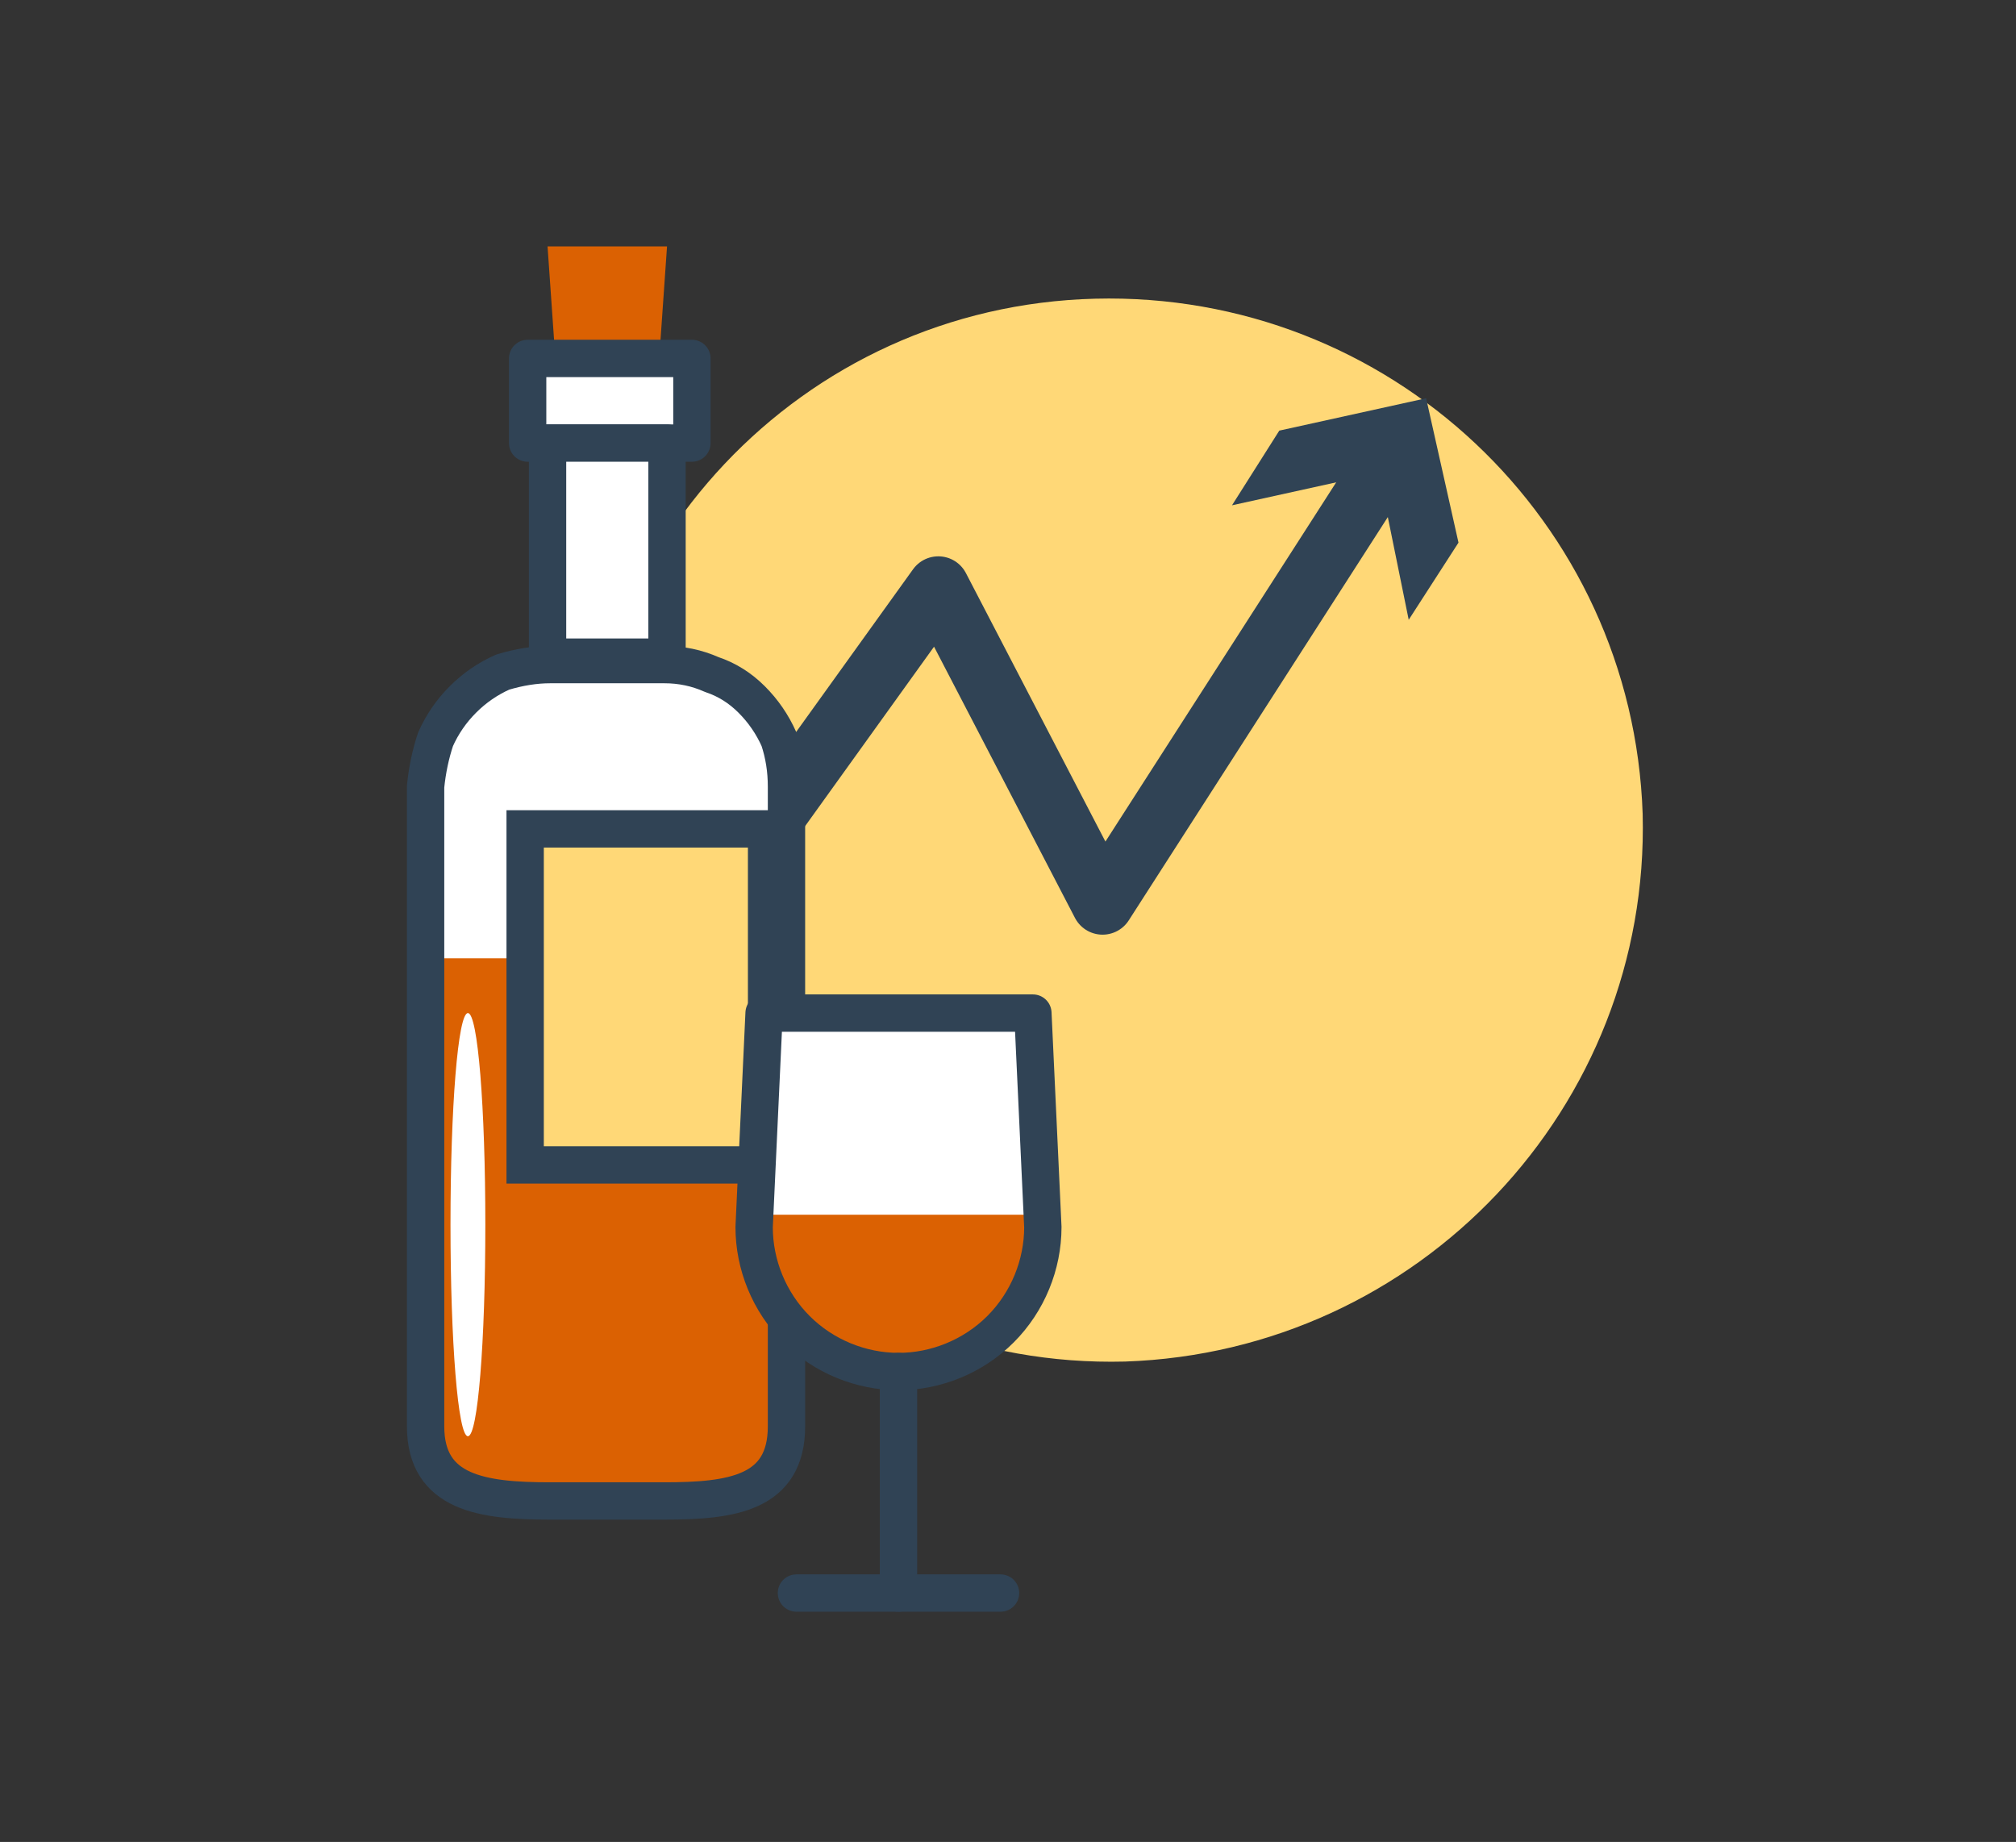 <svg version="1.2" xmlns="http://www.w3.org/2000/svg" viewBox="0 0 81 74" width="81" height="74"><rect x="0" y="0" width="81" height="74" fill="#333333" stroke="none"/><defs><clipPath clipPathUnits="userSpaceOnUse" id="cp1"><path d="m31.64 57.29c0 2.72-2.22 3-4.95 3h-4.55c-2.73 0-5-0.25-5-3v-25.67q0.01-0.99 0.39-1.9 0.39-0.91 1.09-1.6 0.71-0.7 1.62-1.07 0.91-0.38 1.9-0.38h4.55q0.98 0.01 1.89 0.39 0.9 0.38 1.6 1.07 0.69 0.7 1.07 1.6 0.38 0.91 0.39 1.89z"/></clipPath><clipPath clipPathUnits="userSpaceOnUse" id="cp2"><path d="m30.67 40.7l-0.38 8.61c0 1.54 0.61 3.01 1.7 4.1 1.09 1.09 2.56 1.7 4.1 1.7 1.54 0 3.01-0.61 4.1-1.7 1.09-1.09 1.7-2.56 1.7-4.1l-0.39-8.61z"/></clipPath></defs><style>.a{fill:#ffd877}.b{fill:none;stroke:#304355;stroke-linecap:round;stroke-linejoin:round;stroke-width:2.5}.c{fill:#304355}.d{fill:#fff}.e{fill:#db6102}.f{fill:#fff;stroke:#304355;stroke-linecap:round;stroke-linejoin:round;stroke-width:1.5}.g{fill:none;stroke:#304355;stroke-linecap:round;stroke-linejoin:round;stroke-width:1.5}.h{fill:#ffd877;stroke:#304355;stroke-miterlimit:10;stroke-width:1.5}</style><path fill-rule="evenodd" class="a" d="m45.2 54.7c-11.8 0.3-21.6-9-21.9-20.8-0.3-11.8 8.9-21.6 20.7-21.9 11.8-0.3 21.6 8.9 22 20.7 0.3 11.8-9 21.6-20.8 22z"/><path fill-rule="evenodd" class="b" d="m21.1 46.7l16.6-23.1 6.6 12.7 11.5-17.9"/><path fill-rule="evenodd" class="c" d="m56.6 24.9l-1.2-5.9-5.9 1.3 1.9-3 5.9-1.3 1.3 5.8-2 3.1z"/><path class="d" d="m31.6 57.3c0 2.7-2.2 3-4.9 3h-4.6c-2.7 0-5-0.3-5-3v-25.7q0.1-1 0.4-1.9 0.4-0.9 1.1-1.6 0.7-0.7 1.6-1.1 1-0.3 1.9-0.3h4.6q1 0 1.9 0.4 0.9 0.3 1.6 1 0.7 0.7 1.1 1.6 0.3 0.9 0.3 1.9z"/><path fill-rule="evenodd" class="e" d="m26.5 14.2h-4.2l-0.3-4.3h4.8l-0.3 4.3z"/><path fill-rule="evenodd" class="f" d="m21.2 14.4h6.6v3.4h-6.6z"/><path fill-rule="evenodd" class="f" d="m22 17.8h4.8v8.6h-4.8z"/><g clip-path="url(#cp1)"><path fill-rule="evenodd" class="e" d="m15.1 38.5h18.2v24.5h-18.3z"/></g><path class="g" d="m31.6 57.3c0 2.7-2.2 3-4.9 3h-4.6c-2.7 0-5-0.3-5-3v-25.7q0.1-1 0.4-1.9 0.4-0.9 1.1-1.6 0.7-0.7 1.6-1.1 1-0.3 1.9-0.3h4.6q1 0 1.9 0.4 0.9 0.3 1.6 1 0.7 0.7 1.1 1.6 0.3 0.9 0.3 1.9z"/><path fill-rule="evenodd" class="h" d="m21.1 33.3h9.7v13.5h-9.7z"/><path fill-rule="evenodd" class="d" d="m18.8 57.7c-0.4 0-0.7-3.8-0.7-8.5 0-4.7 0.3-8.5 0.7-8.5 0.4 0 0.7 3.8 0.7 8.5 0 4.7-0.3 8.5-0.7 8.5z"/><path class="d" d="m30.7 40.7l-0.4 8.6c0 1.5 0.6 3 1.7 4.1 1.1 1.1 2.6 1.7 4.1 1.7 1.5 0 3-0.6 4.1-1.7 1.1-1.1 1.7-2.6 1.7-4.1l-0.4-8.6z"/><g clip-path="url(#cp2)"><path fill-rule="evenodd" class="e" d="m30.3 48.8h11.6v8.1h-11.6v-7.6"/></g><path class="g" d="m30.7 40.7l-0.4 8.6c0 1.5 0.6 3 1.7 4.1 1.1 1.1 2.6 1.7 4.1 1.7 1.5 0 3-0.6 4.1-1.7 1.1-1.1 1.7-2.6 1.7-4.1l-0.4-8.6z"/><path fill-rule="evenodd" class="g" d="m36.1 64v-8.9"/><path fill-rule="evenodd" class="g" d="m32 64h8.2"/></svg>